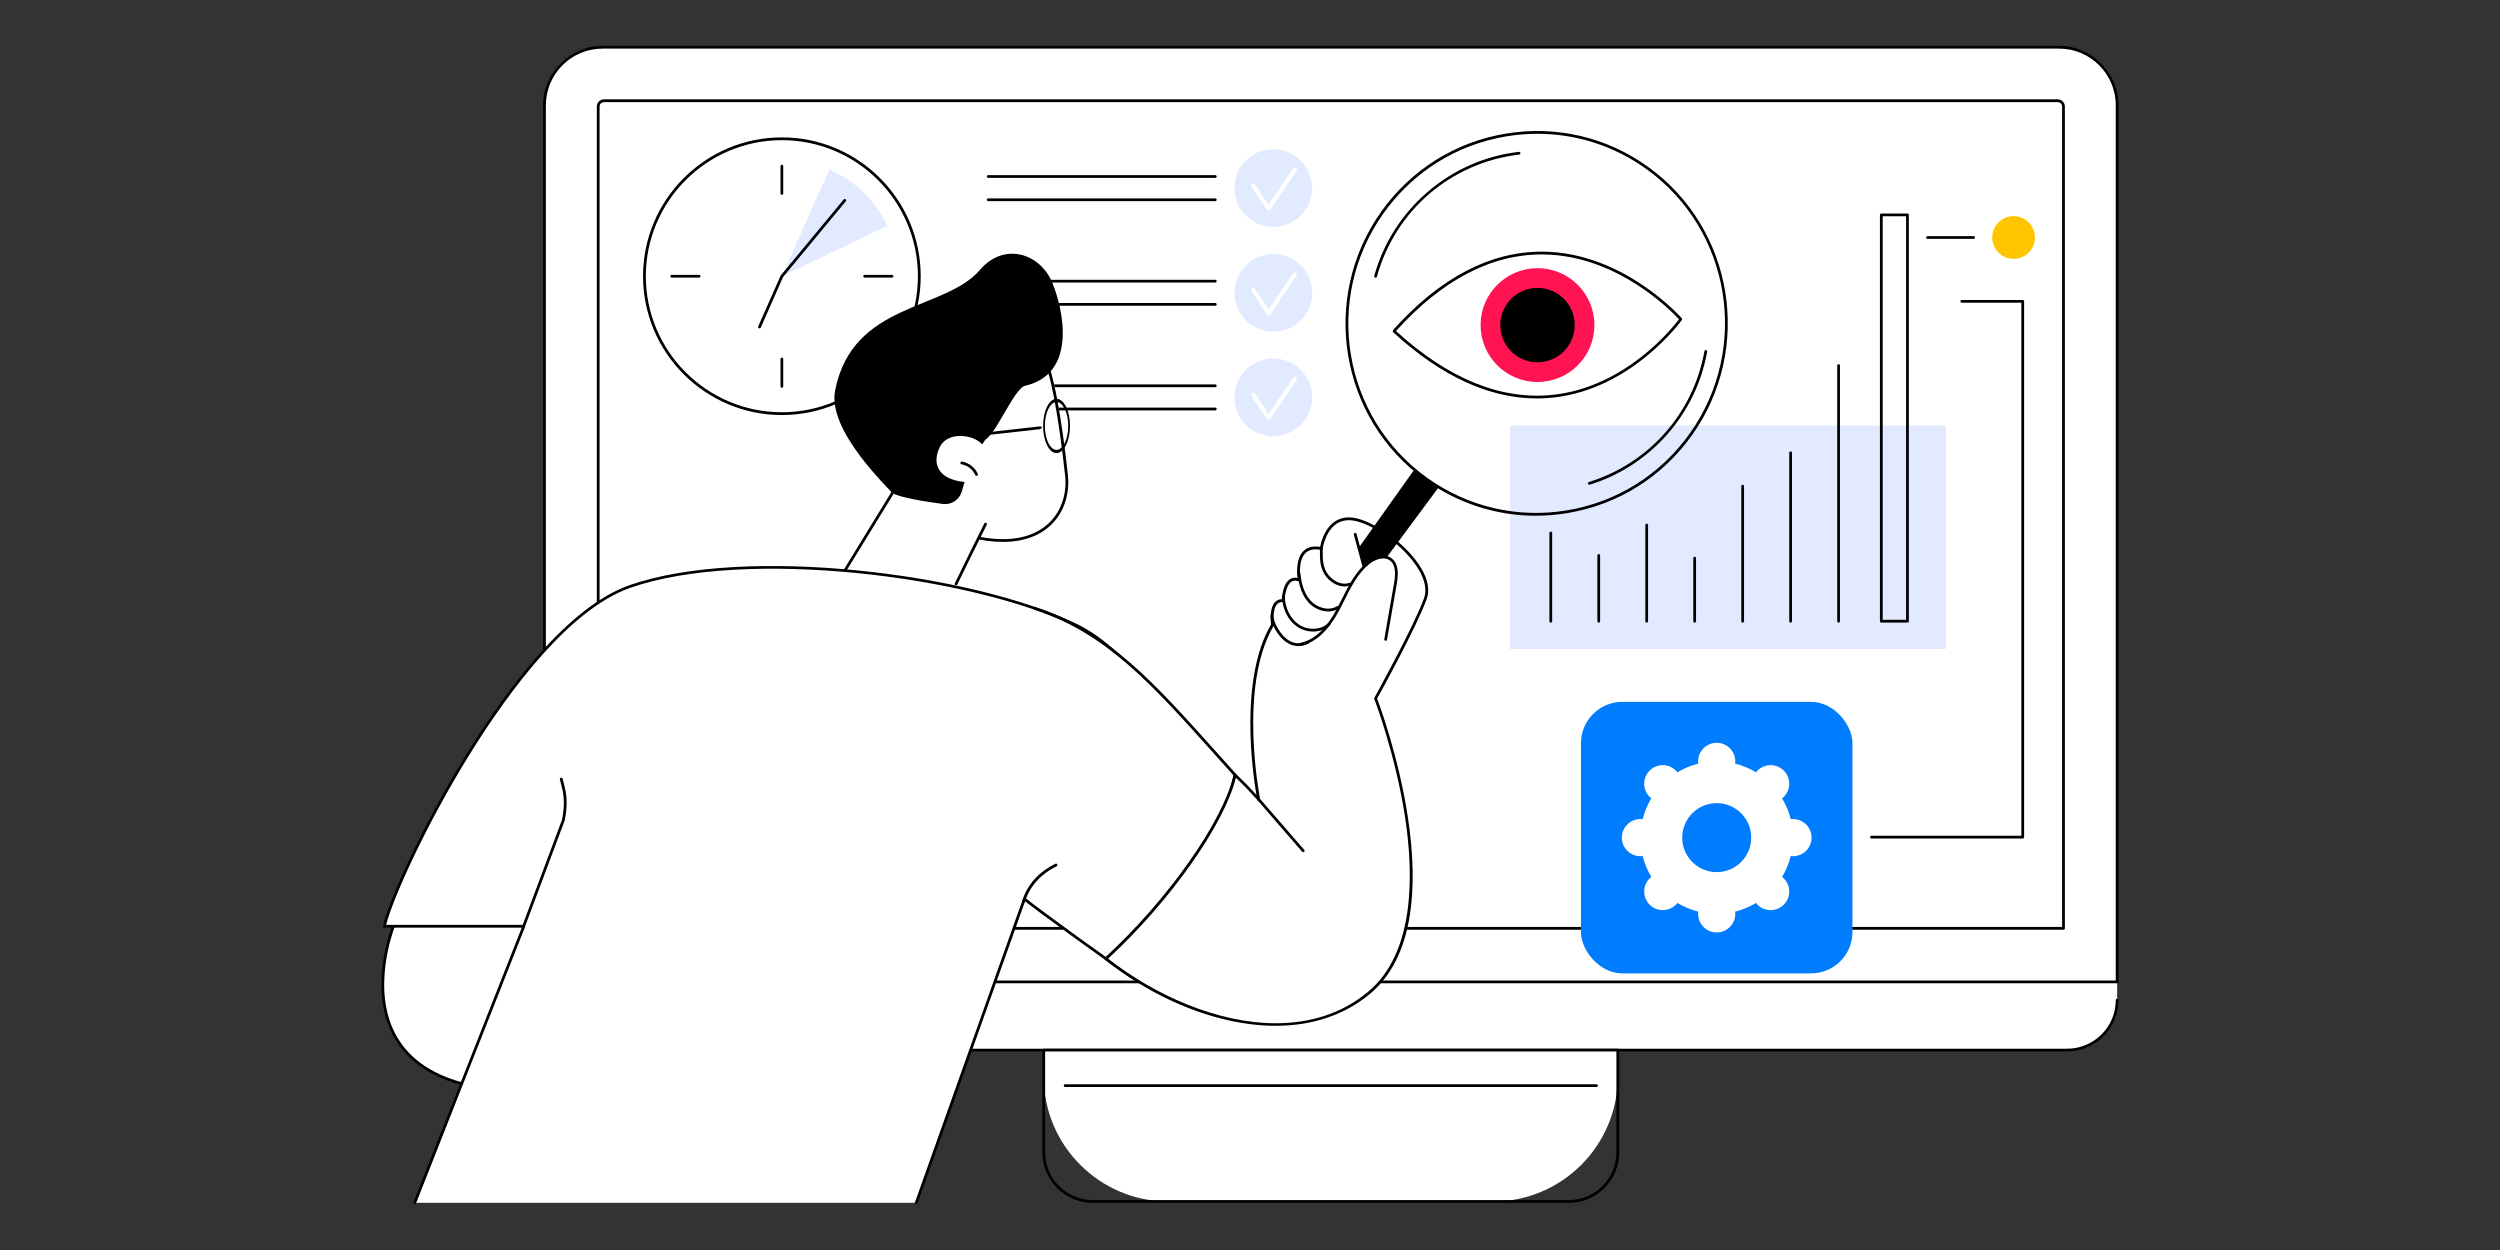 <svg xmlns="http://www.w3.org/2000/svg" id="Layer_1" data-name="Layer 1" viewBox="0 0 600 300"><rect x="0" y="0" width="600" height="300" fill="#333333" stroke="none"/><defs><style> .cls-1 { fill: #007cff; } .cls-2 { fill: #fff; } .cls-3 { fill: #ff1351; } .cls-4 { fill: #ffc600; } .cls-5 { fill: #e2eaff; } </style></defs><g id="Vision_statement" data-name="Vision statement"><g><g><path class="cls-2" d="m130.67,235.66v4.62c0,6.61,5.38,11.74,12.01,11.74h353.42c6.63,0,12.01-4.88,12.01-11.49v-5.02l-377.44.15Z"></path><g><path class="cls-2" d="m130.67,11.33h377.44v211.07c0,7.32-5.94,13.26-13.26,13.26H143.93c-7.32,0-13.26-5.94-13.26-13.26V11.33h0Z" transform="translate(638.79 246.99) rotate(180)"></path><path d="m508.12,235.99H130.67c-.18,0-.33-.15-.33-.33V25.26c0-7.86,6.39-14.26,14.26-14.26h349.6c7.86,0,14.25,6.39,14.25,14.26v210.4c0,.18-.15.33-.33.33Zm-377.11-.67h376.77V25.26c0-7.49-6.09-13.59-13.59-13.59H144.6c-7.49,0-13.59,6.09-13.59,13.59v210.07Z"></path></g><path d="m495.23,223.14H143.57c-.18,0-.33-.15-.33-.33V25.57c0-.95.77-1.73,1.73-1.73h348.87c.95,0,1.73.77,1.73,1.73v197.24c0,.18-.15.33-.33.33Zm-351.32-.67h350.99V25.57c0-.58-.47-1.06-1.06-1.06H144.96c-.58,0-1.06.47-1.06,1.06v196.9Z"></path><path d="m496.1,252.35H142.69c-6.81,0-12.35-5.52-12.35-12.3,0-.18.15-.33.33-.33s.33.15.33.33c0,6.42,5.24,11.64,11.68,11.64h353.42c6.44,0,11.68-5.22,11.68-11.64,0-.18.15-.33.33-.33s.33.15.33.33c0,6.78-5.54,12.3-12.35,12.3Z"></path><g><path class="cls-2" d="m280.48,252.01h77.84c16.54,0,29.98,13.43,29.98,29.98v6.36h-137.79v-6.36c0-16.54,13.43-29.98,29.98-29.98Z" transform="translate(638.79 540.37) rotate(180)"></path><path d="m376.49,288.69h-114.19c-6.69,0-12.13-5.44-12.13-12.13v-24.54c0-.18.15-.33.33-.33h137.79c.18,0,.33.15.33.33v24.54c0,6.69-5.44,12.13-12.13,12.13Zm-125.66-36.34v24.21c0,6.32,5.14,11.46,11.46,11.46h114.19c6.32,0,11.46-5.14,11.46-11.46v-24.21h-137.12Z"></path></g><path d="m383.16,260.88h-127.53c-.18,0-.33-.15-.33-.33s.15-.33.33-.33h127.53c.18,0,.33.15.33.33s-.15.33-.33.33Z"></path></g><g><g><g><circle class="cls-2" cx="187.65" cy="66.29" r="32.98" transform="translate(54.59 214.29) rotate(-67.5)"></circle><path d="m187.65,99.61c-18.37,0-33.32-14.95-33.32-33.32s14.95-33.32,33.32-33.32,33.32,14.95,33.32,33.32-14.95,33.32-33.32,33.32Zm0-65.97c-18,0-32.65,14.65-32.65,32.65s14.65,32.65,32.65,32.65,32.65-14.65,32.65-32.65-14.65-32.65-32.65-32.65Z"></path></g><g><path d="m187.65,46.76c-.18,0-.33-.15-.33-.33v-6.57c0-.18.15-.33.33-.33s.33.15.33.33v6.57c0,.18-.15.33-.33.33Z"></path><path d="m187.65,93.06c-.18,0-.33-.15-.33-.33v-6.57c0-.18.15-.33.33-.33s.33.15.33.33v6.57c0,.18-.15.33-.33.33Z"></path></g><g><path d="m167.79,66.63h-6.57c-.18,0-.33-.15-.33-.33s.15-.33.33-.33h6.57c.18,0,.33.15.33.33s-.15.33-.33.33Z"></path><path d="m214.08,66.63h-6.57c-.18,0-.33-.15-.33-.33s.15-.33.33-.33h6.57c.18,0,.33.15.33.33s-.15.33-.33.33Z"></path></g><path class="cls-5" d="m212.98,54.2c-2.87-6.01-7.82-10.83-13.92-13.55l-11.41,25.64,25.33-12.09Z"></path><path d="m182.27,78.81s-.09,0-.13-.03c-.17-.07-.25-.27-.17-.44l5.38-12.18s.03-.05.05-.08l15.08-18.2c.12-.14.33-.16.47-.04.14.12.16.33.04.47l-15.05,18.17-5.36,12.14c-.06.12-.18.2-.31.2Z"></path></g><g><g><g><circle class="cls-5" cx="305.6" cy="45.15" r="9.33" transform="translate(191.45 332.2) rotate(-76.72)"></circle><path class="cls-2" d="m304.45,50.54h0c-.17,0-.32-.08-.42-.22l-3.69-5.54c-.15-.23-.09-.54.14-.7.23-.15.54-.09.7.14l3.27,4.92,5.91-8.69c.16-.23.47-.29.7-.13.23.16.29.47.13.7l-6.33,9.31c-.09.14-.25.22-.41.22Z"></path></g><g><path d="m291.67,42.69h-54.5c-.18,0-.33-.15-.33-.33s.15-.33.33-.33h54.5c.18,0,.33.15.33.33s-.15.33-.33.33Z"></path><path d="m291.67,48.27h-54.5c-.18,0-.33-.15-.33-.33s.15-.33.33-.33h54.5c.18,0,.33.15.33.33s-.15.33-.33.33Z"></path></g></g><g><g><circle class="cls-5" cx="305.6" cy="95.37" r="9.33" transform="translate(142.57 370.89) rotate(-76.72)"></circle><path class="cls-2" d="m304.45,100.77h0c-.17,0-.32-.08-.42-.22l-3.69-5.54c-.15-.23-.09-.54.14-.7.23-.15.54-.09.7.14l3.27,4.92,5.91-8.69c.16-.23.47-.29.7-.13.23.16.29.47.13.7l-6.33,9.31c-.09.14-.25.22-.41.22Z"></path></g><g><path d="m291.67,92.92h-54.5c-.18,0-.33-.15-.33-.33s.15-.33.33-.33h54.5c.18,0,.33.15.33.33s-.15.33-.33.33Z"></path><path d="m291.67,98.49h-54.5c-.18,0-.33-.15-.33-.33s.15-.33.33-.33h54.5c.18,0,.33.15.33.33s-.15.33-.33.33Z"></path></g></g><g><g><circle class="cls-5" cx="305.6" cy="70.26" r="9.33"></circle><path class="cls-2" d="m304.45,75.66h0c-.17,0-.32-.08-.42-.22l-3.69-5.54c-.15-.23-.09-.54.14-.7.23-.15.54-.09.7.14l3.27,4.92,5.91-8.69c.16-.23.47-.29.7-.13.23.16.29.47.13.7l-6.33,9.31c-.09.14-.25.22-.41.22Z"></path></g><g><path d="m291.67,67.81h-54.5c-.18,0-.33-.15-.33-.33s.15-.33.33-.33h54.5c.18,0,.33.15.33.33s-.15.33-.33.33Z"></path><path d="m291.67,73.38h-54.5c-.18,0-.33-.15-.33-.33s.15-.33.33-.33h54.5c.18,0,.33.15.33.33s-.15.33-.33.33Z"></path></g></g></g><g><g><rect class="cls-1" x="379.43" y="168.45" width="65.16" height="65.16" rx="9.93" ry="9.93"></rect><path class="cls-2" d="m389.24,201.03c0,2.46,2,4.46,4.46,4.46.18,0,.36-.01.54-.04.44,1.79,1.15,3.47,2.08,5.01-.14.11-.28.23-.41.36-1.74,1.74-1.74,4.56,0,6.3,1.74,1.74,4.56,1.74,6.31,0,.13-.13.25-.27.36-.41,1.54.93,3.22,1.63,5.01,2.08-.02.18-.04.36-.04.54,0,2.46,2,4.46,4.46,4.46s4.46-2,4.46-4.46c0-.18-.01-.36-.04-.54,1.79-.44,3.48-1.15,5.01-2.08.11.14.23.28.36.41,1.74,1.74,4.56,1.74,6.31,0,1.74-1.74,1.74-4.56,0-6.3-.13-.13-.27-.25-.41-.36.93-1.54,1.63-3.22,2.08-5.01.18.02.36.04.54.04,2.46,0,4.46-2,4.46-4.46s-2-4.46-4.46-4.46c-.18,0-.36.01-.54.04-.44-1.79-1.15-3.47-2.08-5.01.14-.11.28-.23.41-.36,1.74-1.74,1.74-4.56,0-6.3-1.74-1.74-4.56-1.74-6.31,0-.13.13-.25.27-.36.41-1.54-.93-3.22-1.63-5.01-2.08.02-.18.04-.36.04-.54,0-2.46-2-4.46-4.46-4.46s-4.46,2-4.46,4.46c0,.18.01.36.04.54-1.79.44-3.48,1.15-5.01,2.08-.11-.14-.23-.28-.36-.41-1.74-1.74-4.56-1.74-6.31,0-1.74,1.74-1.74,4.56,0,6.3.13.13.27.25.41.36-.93,1.54-1.63,3.22-2.08,5.01-.18-.02-.36-.04-.54-.04-2.46,0-4.46,2-4.46,4.46Zm14.49,0c0-4.57,3.71-8.28,8.28-8.28s8.28,3.71,8.28,8.28-3.71,8.28-8.28,8.28-8.28-3.71-8.28-8.28Z"></path></g><g><rect class="cls-5" x="362.38" y="102.12" width="104.64" height="53.64" transform="translate(829.4 257.88) rotate(180)"></rect><g><path d="m457.79,149.43h-6.28c-.18,0-.33-.15-.33-.33V51.57c0-.18.15-.33.33-.33h6.28c.18,0,.33.15.33.33v97.53c0,.18-.15.33-.33.33Zm-5.94-.67h5.61V51.91h-5.61v96.86Z"></path><path d="m441.26,149.43c-.18,0-.33-.15-.33-.33v-61.37c0-.18.15-.33.33-.33s.33.15.33.33v61.37c0,.18-.15.33-.33.33Z"></path><path d="m429.75,149.43c-.18,0-.33-.15-.33-.33v-40.44c0-.18.15-.33.33-.33s.33.15.33.33v40.44c0,.18-.15.33-.33.33Z"></path><path d="m418.24,149.43c-.18,0-.33-.15-.33-.33v-32.43c0-.18.15-.33.33-.33s.33.15.33.33v32.43c0,.18-.15.33-.33.33Z"></path><path d="m406.72,149.43c-.18,0-.33-.15-.33-.33v-15.17c0-.18.15-.33.33-.33s.33.15.33.33v15.17c0,.18-.15.33-.33.33Z"></path><path d="m395.21,149.43c-.18,0-.33-.15-.33-.33v-23.1c0-.18.15-.33.33-.33s.33.15.33.33v23.1c0,.18-.15.33-.33.33Z"></path><path d="m383.7,149.43c-.18,0-.33-.15-.33-.33v-15.78c0-.18.15-.33.33-.33s.33.15.33.33v15.78c0,.18-.15.33-.33.33Z"></path><path d="m372.19,149.43c-.18,0-.33-.15-.33-.33v-21.18c0-.18.15-.33.33-.33s.33.15.33.33v21.18c0,.18-.15.33-.33.33Z"></path></g><g><circle class="cls-4" cx="483.26" cy="57" r="5.13"></circle><path d="m473.68,57.33h-11.07c-.18,0-.33-.15-.33-.33s.15-.33.33-.33h11.07c.18,0,.33.15.33.33s-.15.33-.33.33Z"></path></g></g><path d="m485.46,201.24h-36.3c-.18,0-.33-.15-.33-.33s.15-.33.33-.33h35.96v-127.92h-14.28c-.18,0-.33-.15-.33-.33s.15-.33.33-.33h14.62c.18,0,.33.15.33.33v128.58c0,.18-.15.33-.33.33Z"></path></g></g></g><g><g><g><path class="cls-2" d="m256.29,114.07c-.74-6.88-2.56-21.7-5.05-27.7-1.06-2.57-8.82-2.56-12.28-.08-4.85,3.47-3.13,6.46-2.24,8.97.88,2.47,1.64,6.34-1.16,10.4-5.92,8.6-17.97,19.45-3.14,23.26,18.07,4.64,24.85-5.78,23.87-14.86Z"></path><path d="m245.96,85.11c2.42,0,4.29.61,4.67,1.52,2.49,6,4.32,21.24,5,27.51.44,4.04-.74,7.95-3.23,10.72-2.67,2.97-6.72,4.54-11.73,4.54-2.46,0-5.18-.38-8.07-1.12-3.6-.92-5.75-2.33-6.38-4.19-1.21-3.52,2.71-8.57,6.5-13.46,1.18-1.52,2.4-3.1,3.42-4.58,2.25-3.27,2.67-6.98,1.24-11.01-.08-.22-.16-.45-.25-.68-.86-2.29-1.76-4.66,2.25-7.53,1.49-1.07,4.02-1.73,6.6-1.73Zm0-.67c-2.49,0-5.27.62-6.99,1.85-4.85,3.47-3.13,6.46-2.24,8.97.88,2.47,1.64,6.34-1.16,10.4-5.92,8.6-17.97,19.45-3.14,23.26,3.07.79,5.81,1.14,8.24,1.14,11.91,0,16.44-8.46,15.63-16-.74-6.88-2.56-21.7-5.05-27.7-.54-1.29-2.77-1.93-5.29-1.93Z"></path></g><path d="m200.43,93.7c4.18-21.26,26.31-19.05,34.76-28.93,5.77-6.76,14.44-3.99,17.36,3.07,2.67,6.48,6.05,21.85-6.54,24.75-2.69.62-7.34,12.66-9.99,13.09-.15.02-.3.04-.45.05.25,2.9.21,5.81-.11,8.7-.25,2.2-.76,4.56-2.42,6.02-1.35,1.18-3.22,1.55-5.01,1.71-2.9.25-5.84.07-8.67-.63-1.83-.45-3.72-1.2-4.82-2.74-1.1-1.54-16.04-15.31-14.11-25.1Z"></path><path class="cls-2" d="m229.46,140.88c1.56-3.26,7.12-15.34,8.4-17.62,1.63-2.92-.05-13.01-1.72-16-1.67-2.99-8.45-3.92-10.46-.2-2.01,3.72-1.03,7.95,5.82,8.62l-.68,2.31c-.58,1.97-2.5,3.23-4.53,2.96-4.09-.54-10.5-1.54-12.19-2.68l-14.26,22.81c7.46,1.03,25.41-1.21,29.63-.19Z"></path><path d="m202.87,137.1c-.06,0-.12-.02-.17-.05-.16-.1-.21-.3-.11-.46l11.92-19.44c.1-.16.3-.21.46-.11.16.1.21.3.11.46l-11.92,19.44c-.06.1-.17.16-.29.16Z"></path><path d="m229.46,140.46s-.1-.01-.14-.03c-.17-.08-.24-.28-.16-.45,1.25-2.59,5.53-11.32,7.07-14.35.08-.16.28-.23.45-.15.16.08.23.29.15.45-1.54,3.04-5.82,11.75-7.07,14.34-.06.12-.18.19-.3.19Z"></path><path d="m234.38,114.21c-.13,0-.25-.07-.31-.2-.59-1.32-1.88-2.33-3.3-2.57-.18-.03-.3-.2-.27-.39.03-.18.2-.3.39-.27,1.65.29,3.11,1.42,3.8,2.96.08.17,0,.37-.17.44-.04.02-.09.03-.14.03Z"></path></g><g><path class="cls-2" d="m94.43,222.3s-14.4,35.56,24.99,39.3l22.23-46.05-38.29-6.34-8.94,13.08Z"></path><path d="m119.42,261.94s-.02,0-.03,0c-11.94-1.14-20.18-5.3-24.47-12.38-7.05-11.62-.86-27.23-.8-27.38,0-.02.02-.04.03-.06l8.94-13.08c.07-.11.2-.16.33-.14l38.29,6.34c.1.02.19.08.24.18.05.09.05.2,0,.3l-22.23,46.05c-.06.12-.17.19-.3.19Zm-24.7-39.48c-.31.8-5.96,15.68.77,26.75,4.15,6.84,12.14,10.89,23.73,12.04l21.94-45.43-37.64-6.23-8.8,12.88Z"></path></g><g><g><g><path class="cls-2" d="m219.9,288.67l25.95-72.92,52.05-3.85s-14.33-49.63-39.7-61.89c-25.36-12.27-79.78-18.78-107.02-9.25-27.24,9.53-56.45,70.19-58.95,81.55h33.46l-26.18,66.36h120.38Z"></path><path class="cls-2" d="m125.69,222.28l9.53-25.48c.51-2.47.65-5.19,0-7.77l-.52-2.05-9.01,35.31Z"></path></g><g><path d="m219.9,289s-.08,0-.11-.02c-.17-.06-.26-.25-.2-.43l25.95-72.92c.04-.12.16-.21.29-.22l51.64-3.82c-.67-2.23-4.2-13.53-10.2-25.91-6.14-12.67-16.19-29.09-29.2-35.38-25.16-12.17-79.37-18.82-106.76-9.24-14.58,5.1-29.03,24.54-38.58,39.95-10.78,17.39-18.56,34.93-20.06,40.96h33.04c.11,0,.21.05.28.15.06.09.08.21.03.31l-26.18,66.36c-.07.17-.26.26-.43.19-.17-.07-.26-.26-.19-.43l26-65.91h-32.97c-.1,0-.2-.05-.26-.12-.06-.08-.09-.18-.07-.28,1.24-5.65,9.17-23.71,20.24-41.57,9.61-15.5,24.16-35.06,38.93-40.23,27.53-9.63,82-2.96,107.27,9.27,13.19,6.38,23.33,22.93,29.52,35.7,6.69,13.81,10.32,26.28,10.36,26.4.03.1.01.2-.05.28-.06.08-.15.13-.25.14l-51.84,3.84-25.88,72.71c-.05.14-.18.22-.32.22Z"></path><path d="m125.69,222.62s-.08,0-.12-.02c-.17-.06-.26-.26-.2-.43l9.52-25.46c.57-2.8.57-5.35,0-7.6l-.52-2.05c-.05-.18.06-.36.24-.41.18-.05.36.06.41.24l.52,2.05c.6,2.35.6,5.02,0,7.92,0,.02,0,.03-.01.05l-9.53,25.48c-.05.13-.18.22-.31.22Z"></path></g></g><g><g><path class="cls-2" d="m258.21,150c-26.34,39.61-35.93,78.08-27.63,81.49,8.3,3.41,14.94-15.94,14.94-15.94,2.47,2.4,21.68,16.13,26.32,18.97,15.32-14.05,22.11-37.55,24.57-48.52-18.01-23.46-38.2-35.99-38.2-35.99Z"></path><path d="m271.84,234.85c-.06,0-.12-.02-.17-.05-3.47-2.12-23.64-16.77-26.03-18.8-.14-.12-.16-.33-.04-.47.12-.14.33-.16.47-.04,2.34,1.99,21.73,16.08,25.73,18.61,15.28-14.16,22.02-38.14,24.24-48.01-1.48-1.65-2.93-3.26-4.33-4.83-15.25-17.05-26.27-29.36-43.51-34.96-.18-.06-.27-.25-.21-.42.06-.18.25-.27.42-.21,17.42,5.65,28.49,18.03,43.81,35.15,1.44,1.61,2.92,3.27,4.45,4.96.07.08.1.19.08.3-2.74,12.25-9.59,34.87-24.67,48.7-.06.06-.14.09-.23.09Z"></path><g><g><path class="cls-2" d="m330.14,167.63s9.29-16.71,11.94-23.94c2.65-7.23-10.42-17.99-17.16-19.08-6.74-1.09-7.82,7.03-7.82,7.03-6.93-1.39-5.28,7.55-5.28,7.55-3.71-1.4-3.87,4.96-3.87,4.96-3.47-.31-2.55,5.8-2.55,5.8-8.8,14.86-3.32,41.92-3.32,41.92-1.77-2.02-3.68-3.99-5.67-5.88-2.45,10.98-15.69,30.05-31.01,44.1,19.26,15.21,46.28,22.18,63.11,8.24,21.95-18.18,1.63-70.7,1.63-70.7Z"></path><path d="m306.17,246.2c-2.69,0-5.48-.24-8.36-.73-11.05-1.87-22.63-7.24-32.62-15.12-.08-.06-.12-.15-.13-.25,0-.1.04-.19.11-.26,15.12-13.87,28.41-32.75,30.91-43.92.03-.12.11-.21.23-.25.11-.03.24,0,.33.08,1.76,1.68,3.41,3.36,4.9,5.01-.92-5.37-4.13-27.83,3.51-40.88-.09-.67-.42-3.91.95-5.36.43-.46.98-.7,1.63-.71.07-.97.39-3.75,1.91-4.77.54-.36,1.17-.47,1.87-.32-.16-1.31-.37-4.71,1.43-6.48.94-.93,2.28-1.26,3.99-.99.2-1.05.96-4.19,3.3-5.92,1.34-1,2.97-1.35,4.85-1.05,4.61.74,12.67,6.22,16.15,12.16,1.6,2.73,2.04,5.27,1.27,7.36-2.5,6.83-10.99,22.23-11.89,23.85.56,1.49,5.19,14.06,7.38,28.46,1.36,8.98,1.52,16.9.47,23.55-1.32,8.36-4.56,14.72-9.63,18.92-6.08,5.04-13.77,7.61-22.56,7.61Zm-40.25-16.13c11.35,8.87,26.37,15.51,40.28,15.51,8.04,0,15.72-2.22,22.1-7.51,11.21-9.29,11.04-27.89,8.93-41.85-2.3-15.19-7.35-28.34-7.4-28.47-.04-.09-.03-.2.02-.28.09-.17,9.31-16.77,11.92-23.89.69-1.89.27-4.24-1.22-6.79-3.39-5.79-11.21-11.12-15.68-11.84-1.69-.27-3.15.04-4.34.93-2.54,1.89-3.08,5.78-3.09,5.82-.01.09-.06.17-.14.23-.08.05-.17.07-.26.06-1.63-.33-2.89-.08-3.73.75-1.96,1.93-1.17,6.37-1.16,6.41.02.12-.02.24-.11.32-.09.08-.22.1-.33.06-.71-.27-1.29-.24-1.78.09-1.52,1.03-1.63,4.53-1.63,4.57,0,.09-.04.18-.11.24-.07.06-.16.09-.25.08-.6-.05-1.07.11-1.43.49-1.27,1.35-.76,4.89-.76,4.92.01.08,0,.15-.04.22-8.64,14.58-3.33,41.41-3.28,41.68.03.15-.04.3-.18.37-.14.07-.3.03-.4-.08-1.57-1.79-3.32-3.62-5.23-5.46-2.82,11.28-15.85,29.74-30.68,43.43Z"></path></g><path d="m312.08,154.97c-.16,0-.3-.11-.33-.27-.04-.18.08-.36.26-.39,3.41-.68,6.35-3.44,8.98-8.45.37-.7.73-1.42,1.08-2.12,1.61-3.23,3.27-6.56,6.1-8.85,1.53-1.24,3.95-2.23,5.75-.95,1.9,1.35,1.66,4.17,1.31,6.17l-2.34,13.4c-.03.18-.21.3-.39.27-.18-.03-.3-.21-.27-.39l2.34-13.4c.32-1.83.56-4.38-1.03-5.51-1.4-.99-3.5-.25-4.95.92-2.71,2.2-4.34,5.46-5.92,8.63-.35.7-.71,1.43-1.08,2.13-2.73,5.2-5.82,8.08-9.44,8.8-.02,0-.04,0-.07,0Z"></path><path d="m311.62,155.06c-.92,0-1.81-.26-2.65-.78-2.57-1.58-4.03-5.12-4.05-6.5,0-.18.14-.34.33-.34.2,0,.34.14.34.33.03,1.3,1.46,4.54,3.73,5.94,1.39.85,2.87.91,4.41.16.17-.08.37-.01.45.16.08.17.01.37-.16.45-.8.39-1.61.58-2.4.58Z"></path><path d="m315.15,151.57c-1.34,0-2.7-.39-3.86-1.19-2.17-1.49-3.55-4.27-3.6-7.26,0-.18.14-.34.33-.34h0c.18,0,.33.15.33.33.05,2.77,1.31,5.34,3.31,6.72,2.2,1.52,5.24,1.42,7.06-.22.14-.12.35-.11.47.02.12.14.11.35-.02.47-1.08.97-2.54,1.47-4.03,1.47Z"></path><path d="m318.75,146.75c-1.76,0-3.51-.88-4.63-2.07-1.5-1.6-2.41-3.97-2.69-7.05-.02-.18.12-.35.3-.36.18-.02.35.12.36.3.27,2.92,1.12,5.16,2.51,6.65,1.51,1.61,4.28,2.52,6.31,1.26.16-.1.36-.05.46.11.1.16.05.36-.11.46-.79.49-1.66.71-2.53.71Z"></path><path d="m322.71,140.75c-1.96,0-3.84-1.33-4.8-2.89-1.11-1.79-1.12-3.48-1.13-5.45,0-.25,0-.5,0-.76,0-.18.15-.34.33-.34.2,0,.34.15.34.33,0,.26,0,.52,0,.77.01,1.94.02,3.47,1.03,5.1,1.05,1.69,3.29,3.09,5.37,2.38.18-.06.36.03.42.21.06.17-.03.36-.21.42-.45.15-.9.22-1.35.22Z"></path><path d="m327.29,136.13c-.15,0-.28-.1-.32-.25l-2.05-7.56c-.05-.18.06-.36.24-.41.18-.05.36.06.41.24l2.05,7.56c.05.18-.06.36-.24.41-.03,0-.06.01-.09.01Z"></path></g><path d="m312.77,204.53c-.09,0-.19-.04-.25-.12l-10.69-12.32c-.12-.14-.11-.35.03-.47.14-.12.35-.11.47.03l10.69,12.32c.12.14.11.35-.03.47-.06.06-.14.08-.22.08Z"></path><path d="m245.59,216.79s-.07,0-.1-.02c-.18-.06-.27-.25-.22-.42l.02-.05c.19-.59.69-2.16,1.89-3.89,1.47-2.13,3.53-3.85,6.12-5.11.17-.08.37-.01.45.15.08.17.01.37-.15.45-2.48,1.21-4.45,2.86-5.86,4.89-1.14,1.65-1.62,3.15-1.8,3.72l-.02.05c-.05.14-.18.23-.32.23Z"></path></g><g><path d="m368.61,123.78c-9.47,0-18.67-2.95-26.52-8.58-20.58-14.77-25.33-43.65-10.61-64.38,7.15-10.07,17.77-16.73,29.9-18.75,12.06-2.01,24.18.81,34.12,7.95,20.58,14.77,25.33,43.65,10.61,64.37-7.15,10.07-17.77,16.73-29.9,18.75-2.54.42-5.08.63-7.6.63Zm.38-91.67c-2.49,0-4.99.21-7.49.62-11.95,1.99-22.42,8.55-29.47,18.48-14.51,20.43-9.83,48.89,10.45,63.44,9.8,7.03,21.74,9.81,33.62,7.83,11.95-1.99,22.42-8.55,29.47-18.48,14.51-20.43,9.83-48.89-10.45-63.44-7.73-5.55-16.81-8.45-26.13-8.45Z"></path><path d="m332.74,133.88c-1.74-.86-3.21.38-5.53,1.91l-1.02-4.45,13.12-18.47,5.87,4.21-12.45,16.8Z"></path><g><path d="m330.14,66.63s-.06,0-.09-.01c-.18-.05-.28-.23-.23-.41,2.16-7.81,6.57-14.76,12.74-20.09,6.23-5.38,13.83-8.73,21.98-9.68.19-.02.35.11.37.29.02.18-.11.35-.29.37-16.35,1.91-29.76,13.41-34.15,29.28-.04.15-.18.25-.32.25Z"></path><path d="m381.44,116.34c-.14,0-.27-.09-.32-.24-.05-.18.04-.36.22-.42,14.45-4.49,25.07-16.53,27.72-31.4.03-.18.2-.31.39-.27.18.03.3.21.27.39-1.32,7.4-4.67,14.31-9.68,19.96-4.98,5.61-11.37,9.75-18.49,11.96-.03.01-.07.02-.1.02Z"></path></g><g><g><path class="cls-2" d="m403.4,76.62s-28.34,40.04-68.8,2.88l.17-.27c36.15-40.03,68.62-2.61,68.62-2.61Z"></path><path d="m368.88,95.63c-11.43,0-23.02-5.33-34.51-15.89-.12-.11-.14-.29-.05-.43l.17-.27s.02-.03.03-.04c11.15-12.35,23.09-18.6,35.48-18.6.12,0,.24,0,.36,0,19.34.19,33.14,15.83,33.27,15.99.1.12.11.29.02.41-.12.17-11.95,16.6-30.9,18.62-1.29.14-2.59.21-3.88.21Zm-33.85-16.19c12.58,11.49,25.25,16.64,37.66,15.32,17.48-1.86,28.81-16.19,30.27-18.13-1.67-1.81-14.75-15.39-32.6-15.56-12.32-.13-24.2,6.06-35.32,18.36h0Z"></path></g><g><circle class="cls-3" cx="369" cy="78.02" r="13.66"></circle><circle cx="369" cy="78.02" r="8.93"></circle></g></g></g></g></g></g></g><path d="m253.45,108.74c-.82-.06-1.58-.73-2.16-1.9-.61-1.22-.95-2.85-.95-4.58-.01-3.59,1.43-6.53,3.21-6.55.87,0,1.69.67,2.3,1.9.61,1.22.95,2.85.95,4.58.01,3.59-1.43,6.53-3.21,6.55-.05,0-.09,0-.14,0Zm.22-12.24s-.08,0-.12,0c-1.54.02-2.79,2.6-2.78,5.76,0,1.54.3,2.98.84,4.06.53,1.07,1.23,1.66,1.98,1.64,1.54-.02,2.79-2.6,2.78-5.76,0-1.54-.3-2.98-.84-4.06-.5-1.01-1.16-1.59-1.86-1.64Z"></path><path d="m249.58,103s-.08.02-.12.02l-16.25,1.81c-.3.03-.52-.09-.5-.28.02-.19.28-.36.58-.4l16.25-1.81c.3-.03.52.09.5.28-.02.16-.22.32-.46.38Z"></path></svg>